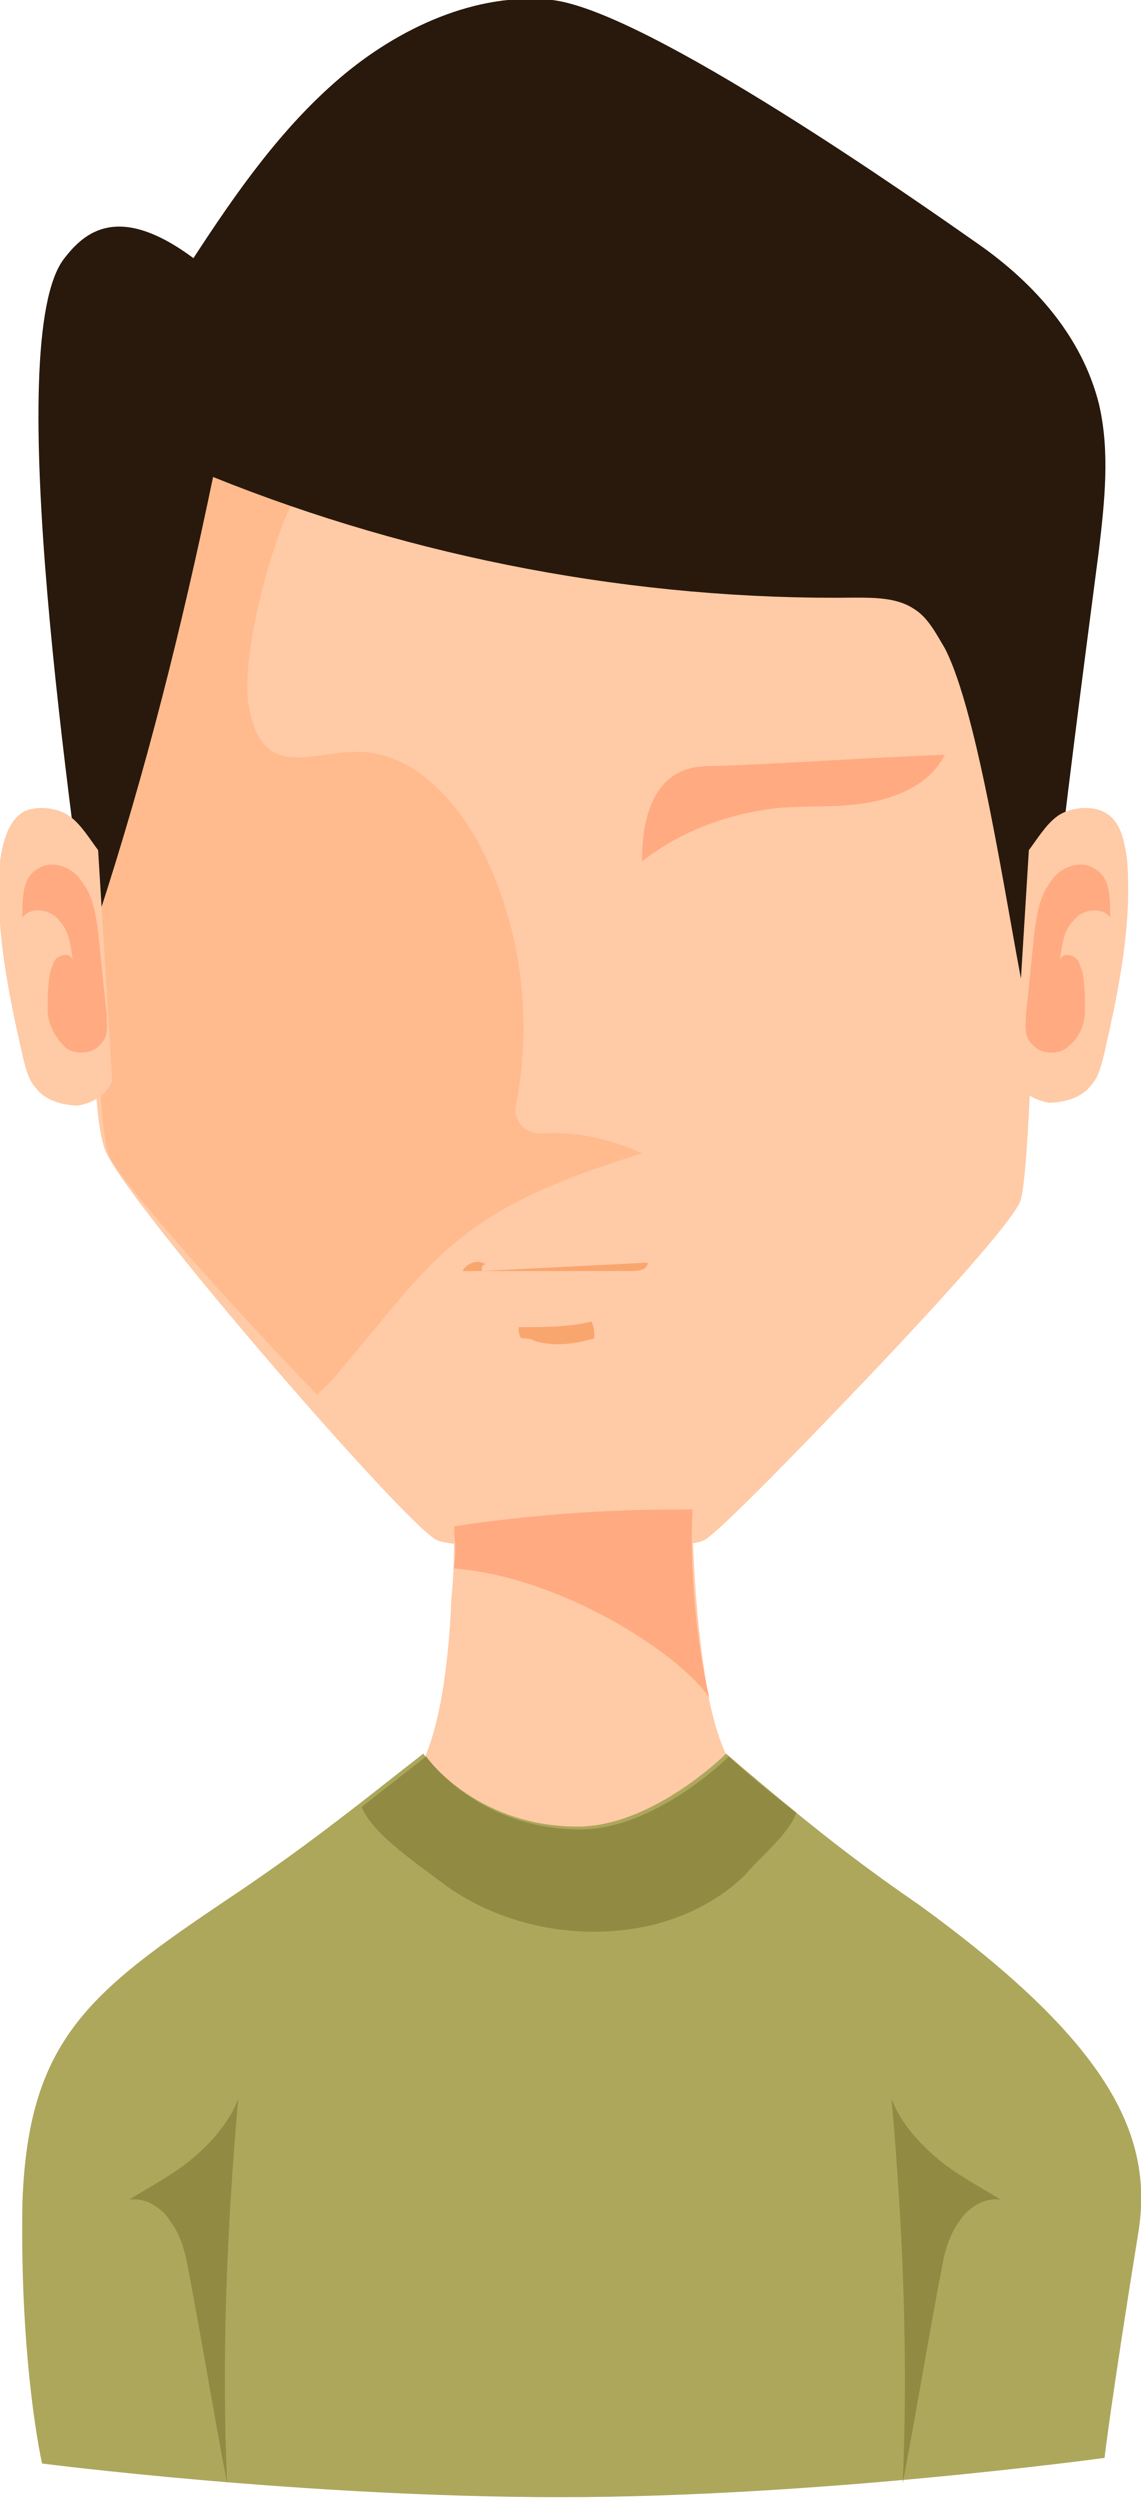 <?xml version="1.0" encoding="utf-8"?>
<!-- Generator: Adobe Illustrator 22.0.1, SVG Export Plug-In . SVG Version: 6.00 Build 0)  -->
<svg version="1.1" id="圖層_1" xmlns="http://www.w3.org/2000/svg" xmlns:xlink="http://www.w3.org/1999/xlink" x="0px" y="0px"
	 width="40.7px" height="89.1px" viewBox="0 0 40.7 89.1" style="enable-background:new 0 0 40.7 89.1;" xml:space="preserve">
<style type="text/css">
	.st0{fill:#28190C;}
	.st1{fill:#FFCAA6;}
	.st2{fill:#FFBB8D;}
	.st3{fill:#FFAA80;}
	.st4{fill:#ADA75C;}
	.st5{fill:#918A43;}
	.st6{fill:#F9A66E;}
</style>
<g>
	<path class="st0" d="M3.4,35.5C2.6,29.4,0,12.1,2.3,9.2c0.7-0.9,1.9-2,4.6,0c1.5-2.3,3.1-4.6,5.2-6.4C14.2,1,17-0.3,19.7,0
		c3.4,0.4,13.2,7.3,15.2,8.7c2,1.4,3.7,3.3,4.3,5.7c0.4,1.7,0.2,3.5,0,5.2c-0.6,4.6-1.2,9.2-1.7,13.7c-0.2,1.3-0.3,2.6-1,3.7
		c-0.8,1.4-2.4,2.1-3.9,2.7c-4.5,1.6-9.5,1.7-14.1,0.5c-4.6-1.2-8.9-3.5-12.8-6.3C4.4,33,3.4,35.5,3.4,35.5z"/>
	<path class="st1" d="M36.4,42.8c-0.3,0.8-3.6,4.4-6.6,7.5c-2.3,2.4-4.4,4.5-4.7,4.6c-0.7,0.4-8.5,0.4-9.5,0
		c-1-0.4-10.8-11.7-11.8-13.8c-0.6-1.2-0.5-6.5-0.3-11.9c0.1-3.6,0.3-7.3,0.3-10c0.2-7.4,31-5.9,32.2-2.9c0.2,0.4,0.3,1.1,0.4,2
		c0.3,2.2,0.4,5.8,0.4,9.5C37,34.6,36.7,41.9,36.4,42.8z"/>
	<path class="st2" d="M3.9,41.2c0.3,0.8,4.4,5.4,7.4,8.5c0.7-0.6,0.6-0.6,1.2-1.3c1.3-1.5,2.5-3.2,4.1-4.4c1.8-1.4,4.1-2.2,6.3-2.9
		c-1.1-0.5-2.4-0.8-3.6-0.7c-0.6,0-1-0.5-0.9-1c0.6-3,0.2-6.2-1.1-8.9c-0.9-1.9-2.6-3.8-4.7-3.7c-1,0-2.2,0.5-3-0.1
		c-0.4-0.3-0.6-0.9-0.7-1.4c-0.4-1.7,0.8-6.2,1.7-7.7c0.1-0.2,0.2-0.4,0.2-0.6c-0.1-0.3-0.4-0.4-0.7-0.4c-1.7-0.4-3.6-0.7-5.3-0.7
		c-0.3,2.2-1.2,8.5-1.2,12.2C3.3,34.6,3.5,40.3,3.9,41.2z"/>
	<path class="st1" d="M20.4,66.9c-2,0.3-7.6-1.6-5.8-3.4c1-1,1.4-4,1.5-6.5c0.1-1,0.1-1.9,0.1-2.5c0-0.6,0-1,0-1h8.5
		c0,0.1,0,0.3,0,0.4c0,1.9,0.2,4.6,0.6,6.7c0.3,1.4,0.7,2.4,1.2,2.7C28.8,64.9,22.3,66.6,20.4,66.9z"/>
	<path class="st3" d="M25.3,60.5c-1.1-1.6-5.3-4.3-9.1-4.6c0.1-1,0-0.8,0-1.5c2.6-0.4,5.3-0.6,8-0.6c0.2,0,0.3,0,0.5,0
		C24.6,55.7,24.8,58.4,25.3,60.5z"/>
	<path class="st4" d="M40.6,79.6c-1,6.2-1.2,8-1.2,8s-10.2,1.4-19.4,1.4c-9.2,0-18.5-1.2-18.5-1.2s-0.8-3.5-0.7-9.3
		C1,72.7,3.2,71,8.1,67.7c2.1-1.4,3.4-2.4,4.7-3.4c1.4-1.1,2.3-1.8,2.3-1.8s1.8,2.6,5.5,2.6c2.7,0,5.3-2.6,5.3-2.6s0.8,0.7,2.5,2.1
		c1.1,0.9,2.5,2,4.4,3.3C39.4,72.7,41.2,76,40.6,79.6z"/>
	<path class="st5" d="M28.4,64.6c-0.2,0.7-1.3,1.6-1.8,2.2c-0.9,0.9-2.1,1.5-3.3,1.8c-2.5,0.6-5.3,0.1-7.4-1.4
		c-0.9-0.7-2.6-1.8-3-2.8c1.4-1.1,2.3-1.8,2.3-1.8s1.8,2.6,5.5,2.6c2.7,0,5.3-2.6,5.3-2.6S26.7,63.3,28.4,64.6z"/>
	<path class="st5" d="M6.7,80.8c0.5,2.6,0.9,5.1,1.4,7.7c-0.2-4.6,0-9.2,0.4-13.7c-0.3,0.8-0.9,1.5-1.6,2.1c-0.7,0.6-1.5,1-2.3,1.5
		c0.6-0.1,1.2,0.3,1.5,0.8C6.4,79.6,6.6,80.2,6.7,80.8z"/>
	<path class="st5" d="M33.6,80.8c-0.5,2.6-0.9,5.1-1.4,7.7c0.2-4.6,0-9.2-0.4-13.7c0.3,0.8,0.9,1.5,1.6,2.1c0.7,0.6,1.5,1,2.3,1.5
		c-0.6-0.1-1.2,0.3-1.5,0.8C33.9,79.6,33.7,80.2,33.6,80.8z"/>
	<path class="st0" d="M2,14.4c-0.7,1.4-0.4,3-0.1,4.5c0.8,4.5,1.4,9.2,1.6,13.8c1.7-5.2,3-10.4,4.1-15.7c7.2,2.9,15.1,4.4,22.9,4.3
		c0.7,0,1.5,0,2.1,0.4c0.5,0.3,0.8,0.9,1.1,1.4c1.2,2.3,2.2,9.2,2.8,12.2c0.2-4,1.2-13.5,0.8-17.5c-0.2-1.6-0.5-3.3-1.5-4.5
		c-1.3-1.6-3.5-2.3-5.5-2.8c-8.2-1.8-17.1-2-24.8,1.3C4,12.3,2.6,13.1,2,14.4z"/>
	<path class="st1" d="M36.7,30.3c0.3-0.4,0.6-0.9,1-1.2c0.4-0.3,1.1-0.4,1.6-0.2c0.7,0.3,0.8,1.1,0.9,1.7c0.2,2.3-0.3,4.7-0.8,6.9
		c-0.1,0.4-0.2,0.9-0.5,1.2c-0.3,0.4-0.9,0.6-1.5,0.6c-0.6-0.1-1.1-0.5-1.2-0.9"/>
	<path class="st1" d="M3.5,30.3c-0.3-0.4-0.6-0.9-1-1.2c-0.4-0.3-1.1-0.4-1.6-0.2C0.3,29.2,0.1,30,0,30.7c-0.2,2.3,0.3,4.7,0.8,6.9
		c0.1,0.4,0.2,0.9,0.5,1.2c0.3,0.4,0.9,0.6,1.5,0.6c0.6-0.1,1.1-0.5,1.2-0.9"/>
	<path class="st3" d="M1.3,31c0.5-0.4,1.3-0.1,1.6,0.4c0.4,0.5,0.5,1.1,0.6,1.8c0.1,1,0.2,2,0.3,2.9c0,0.4,0.1,0.8-0.2,1.1
		c-0.3,0.4-1,0.4-1.3,0.1s-0.6-0.8-0.6-1.3c0-0.5,0-0.9,0.1-1.4c0.1-0.2,0.1-0.4,0.3-0.5c0.2-0.1,0.4-0.1,0.5,0.1
		c-0.1-0.5-0.1-1-0.5-1.4c-0.3-0.4-1-0.5-1.3-0.1C0.8,32,0.8,31.3,1.3,31z"/>
	<path class="st3" d="M39.1,31c-0.5-0.4-1.3-0.1-1.6,0.4c-0.4,0.5-0.5,1.1-0.6,1.8c-0.1,1-0.2,2-0.3,2.9c0,0.4-0.1,0.8,0.2,1.1
		c0.3,0.4,1,0.4,1.3,0.1c0.4-0.3,0.6-0.8,0.6-1.3c0-0.5,0-0.9-0.1-1.4c-0.1-0.2-0.1-0.4-0.3-0.5c-0.2-0.1-0.4-0.1-0.5,0.1
		c0.1-0.5,0.1-1,0.5-1.4c0.3-0.4,1-0.5,1.3-0.1C39.6,32,39.6,31.3,39.1,31z"/>
	<path class="st1" d="M17.8,43.6c0.4-0.3,3.8-0.2,5,0.2c0.7,0.2,2.7,3,2.7,3.7c0,0.8-1.1,3.1-1.7,3.4c-0.5,0.3-2.7,0.3-2.7-0.4
		c0-1.4,0-2.3,0-2.3S19,48,19,48.2c-0.1,0.2,0.5,2.3-0.3,2.5c-0.8,0.2-2.3,0.5-2.8-0.4c-0.6-0.9-1.1-2.4-1.1-3
		C14.7,46.6,16.9,44.2,17.8,43.6z"/>
	<path class="st3" d="M24.1,27.6c0.5-0.3,1-0.3,1.5-0.3c2.7-0.1,5.4-0.3,8.1-0.4c-0.5,1-1.6,1.5-2.7,1.7c-1.1,0.2-2.2,0.1-3.3,0.2
		c-1.7,0.2-3.4,0.8-4.8,1.9C22.9,29.6,23.1,28.2,24.1,27.6z"/>
	<path class="st6" d="M19.1,47.8c0.7,0.2,1.4,0.1,2.1-0.1c0-0.2,0-0.4-0.1-0.6c-0.8,0.2-1.7,0.2-2.6,0.2c0,0.1,0,0.3,0.1,0.4
		C18.8,47.7,18.9,47.7,19.1,47.8z"/>
	<path class="st6" d="M17.2,45.3c2-0.1,3.9-0.2,5.9-0.3c0,0.3-0.4,0.3-0.7,0.3c-2,0-3.9,0-5.9,0c0.1-0.2,0.4-0.4,0.7-0.3
		C17.5,45.1,17.1,45,17.2,45.3z"/>
</g>
</svg>

